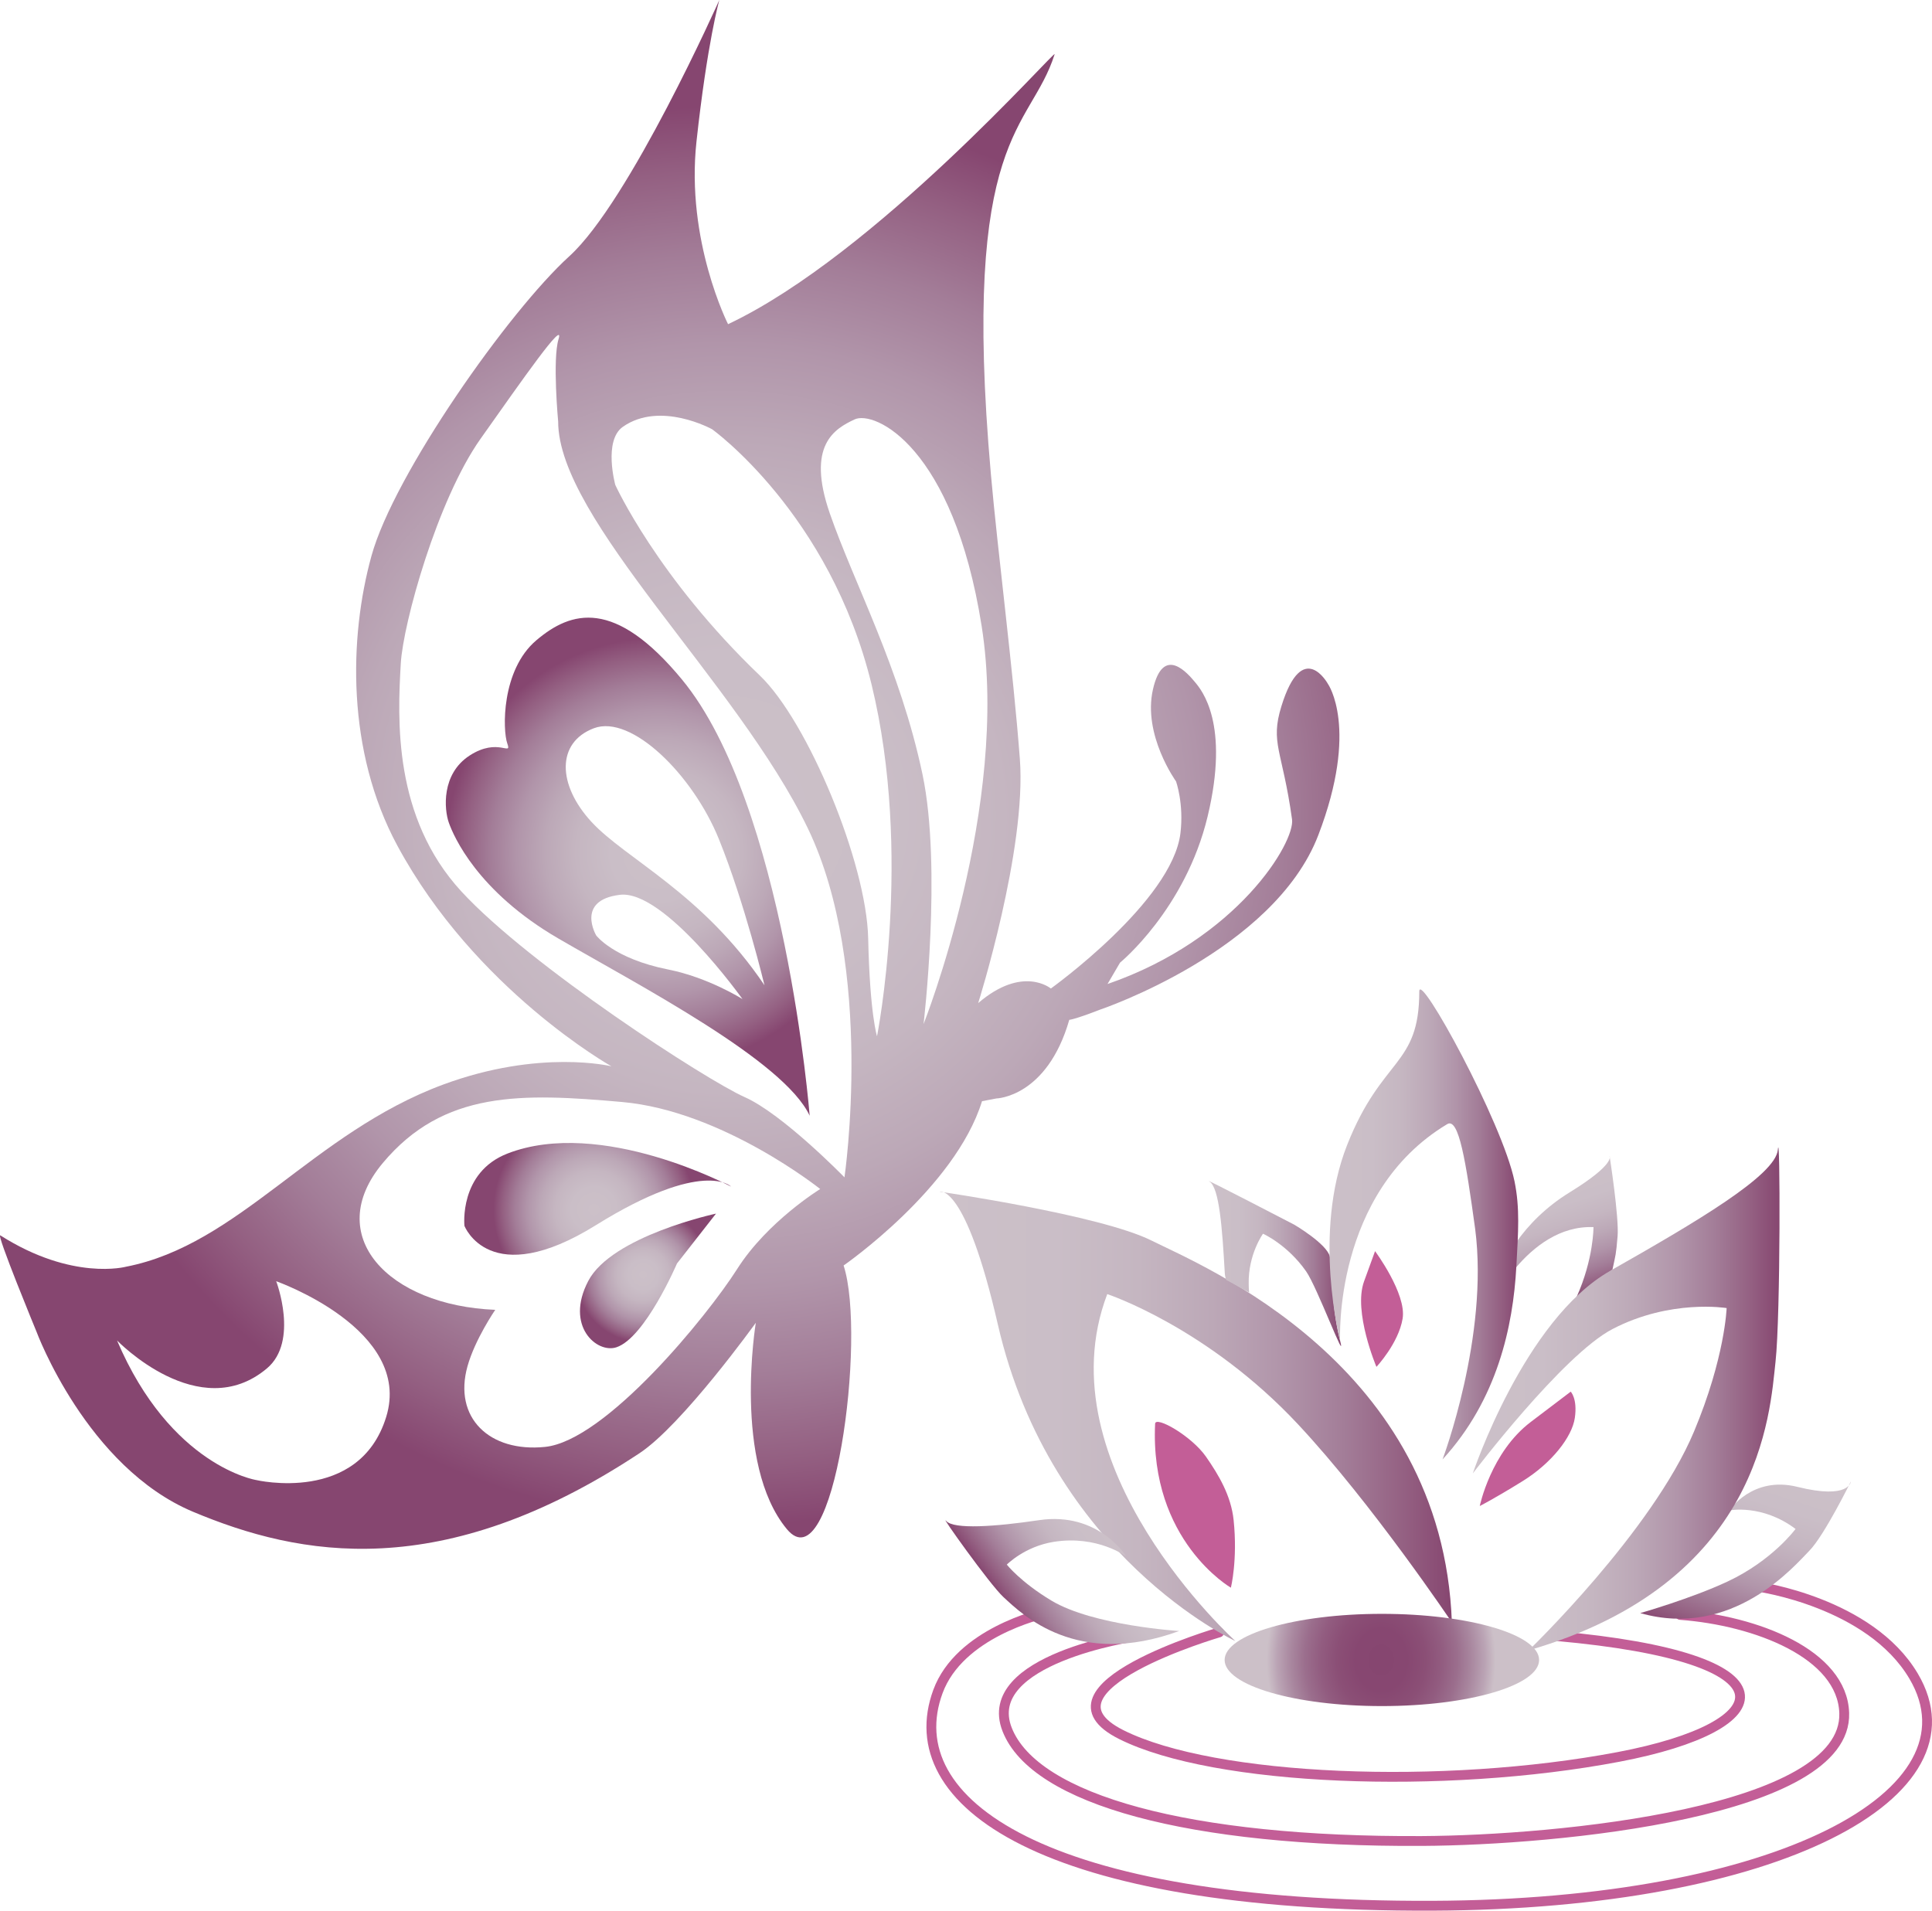<?xml version="1.0" encoding="utf-8"?>
<!-- Generator: Adobe Illustrator 12.0.0, SVG Export Plug-In . SVG Version: 6.00 Build 51448)  -->
<!DOCTYPE svg PUBLIC "-//W3C//DTD SVG 1.1//EN" "http://www.w3.org/Graphics/SVG/1.1/DTD/svg11.dtd">
<svg  version="1.1" xmlns="http://www.w3.org/2000/svg" xmlns:xlink="http://www.w3.org/1999/xlink" width="589.297" height="582.828" viewBox="0 0 589.297 582.828"
	 overflow="visible" enable-background="new 0 0 589.297 582.828" xml:space="preserve">
<g id="Calque_2">
	<rect x="-126.851" y="-11.086" fill="#FFFFFF" width="839" height="599.275"/>
</g>
<g id="Calque_1">
	<path fill="none" stroke="#C35E97" stroke-width="3" stroke-linecap="round" d="M318.999,492
		c-1.549,0.395-26.326,6.111-32.908,23.977c-12.404,33.668,31.969,65.816,150.91,65.348c105.787-0.42,167.834-34.32,146.678-70.049
		c-13.354-22.553-47.48-27.268-47.48-27.268"/>
	<path fill="none" stroke="#C35E97" stroke-width="3" stroke-linecap="round" d="M346.258,499.156c0,0-47.475,6.945-39.063,28.41
		c8.427,21.5,55.701,34.387,126.517,34.012c41.48-0.221,129.773-8.721,128.813-39.021c-0.57-18.02-26.797-28.207-50.035-29.943"/>
	<path fill="none" stroke="#C35E97" stroke-width="3" stroke-linecap="round" d="M371.851,497.951c0,0-58.226,16.982-29.813,31.188
		c28.407,14.203,98.256,16.924,151.617,6.795c49.578-9.41,55.344-30.27-19.043-36.883"/>
	
		<linearGradient id="XMLID_13_" gradientUnits="userSpaceOnUse" x1="286.599" y1="149.083" x2="442.848" y2="149.083" gradientTransform="matrix(1 0 0 -1 0 581.102)">
		<stop  offset="0" style="stop-color:#CCC0C8"/>
		<stop  offset="0.225" style="stop-color:#CABEC7"/>
		<stop  offset="0.388" style="stop-color:#C5B6C1"/>
		<stop  offset="0.532" style="stop-color:#BCA8B7"/>
		<stop  offset="0.665" style="stop-color:#B195AA"/>
		<stop  offset="0.789" style="stop-color:#A37D98"/>
		<stop  offset="0.907" style="stop-color:#946082"/>
		<stop  offset="1" style="stop-color:#864670"/>
	</linearGradient>
	<path fill="url(#XMLID_13_)" d="M395.974,434.527c22.633,24.236,46.874,60.367,46.874,60.367
		c-2.84-78.836-75.993-108.664-91.618-116.477c-15.625-7.814-64.631-14.916-64.631-14.916s7.813-2.84,17.756,40.484
		c16.233,70.73,72.442,96.59,72.442,96.59s-59.051-53.354-39.063-105.824C337.735,394.753,368.25,404.837,395.974,434.527z"/>
	<path fill="#C35E97" d="M375.444,484.312c0,0-24.794-14.287-23.113-50.01c0.119-2.518,11.15,3.734,15.549,10.088
		c3.783,5.461,7.627,11.807,8.404,19.33C377.545,475.908,375.444,484.312,375.444,484.312z"/>
	<path fill="#C35E97" d="M419.838,416.949c0,0-7.144-16.813-3.78-26.057c3.36-9.244,3.36-9.244,3.36-9.244
		s9.666,13.027,8.406,20.592C426.563,409.804,419.838,416.949,419.838,416.949z"/>
	<path fill="#C35E97" d="M451.358,459.394c0,0,3.361-16.389,15.549-25.635s12.188-9.246,12.188-9.246s2.104,2.102,1.262,7.984
		s-7.145,13.869-15.971,19.332C455.561,457.292,451.358,459.394,451.358,459.394z"/>
	
		<radialGradient id="XMLID_14_" cx="208.626" cy="383.041" r="216.408" gradientTransform="matrix(0.956 0.295 0.295 -0.956 -90.51 553.468)" gradientUnits="userSpaceOnUse">
		<stop  offset="0" style="stop-color:#CCC0C8"/>
		<stop  offset="0.225" style="stop-color:#CABEC7"/>
		<stop  offset="0.388" style="stop-color:#C5B6C1"/>
		<stop  offset="0.532" style="stop-color:#BCA8B7"/>
		<stop  offset="0.665" style="stop-color:#B195AA"/>
		<stop  offset="0.789" style="stop-color:#A37D98"/>
		<stop  offset="0.907" style="stop-color:#946082"/>
		<stop  offset="1" style="stop-color:#864670"/>
	</radialGradient>
	<path fill="url(#XMLID_14_)" d="M230.536,403.501c0,0-7.104,42.928,9.462,62.932c14.331,17.309,24.409-58.537,17.319-80.408
		c0,0,33.99-23.508,42.217-50.117l4.387-0.834c0,0,15.408-0.338,22.23-23.982c0,0,1.469-0.033,9.477-3.145
		c0,0,52.924-17.8,66.492-53.225c12.486-32.597,2.943-46.073,2.943-46.073s-7.732-14.176-14.197,6.743
		c-3.51,11.351,0.293,13.352,3.234,34.56c0.951,6.877-16.516,36.479-56.285,50.215l3.816-6.517c0,0,19.924-16.27,26.721-44.615
		c6.799-28.35-1.838-38.55-3.869-40.98c-2.033-2.427-9.656-11.658-12.814,2.264c-3.153,13.92,7.052,28.042,7.052,28.042
		s2.424,6.79,1.336,15.804c-2.511,20.834-39.522,47.371-39.522,47.371s-8.57-7.229-22.166,4.447c0,0,14.803-46.831,12.709-74.488
		c-2.093-27.658-6.687-62.555-8.839-86.877c-9.218-104.184,12.046-104.65,19.443-128.066c0.614-1.944-54.559,61.062-99.605,82.337
		c0,0-12.927-25.442-9.635-55.692C215.731,12.946,219.405,0,219.405,0s-27.341,61.452-45.772,78.184
		c-18.431,16.733-53.451,66.479-60.324,91.368c-6.874,24.889-7.657,59.566,7.881,88.381c23.725,44.002,65.3,67.33,65.3,67.33
		s-21.787-5.363-51.328,5.58c-39.749,14.727-62.25,48.865-96.732,55.561c0,0-16.335,4.418-38.304-9.547
		c-1.506-0.959,11.038,29.439,11.038,29.439s15.253,41.221,47.71,54.854s75.827,22.023,136.15-17.836
		C208.19,434.615,230.536,403.501,230.536,403.501z"/>
	<path fill="#FFFFFF" d="M281.703,312.384c0,0,26.407-66.521,17.721-121.393c-8.684-54.871-32.72-65.898-38.774-63.047
		c-6.056,2.852-14.784,7.803-7.526,28.717c7.437,21.431,21.432,47.113,28.264,79.594
		C287.369,264.69,281.703,312.384,281.703,312.384z"/>
	<path fill="#FFFFFF" d="M267.509,316.097c0,0,11.02-55.306-1.683-107.371c-12.703-52.064-48.617-77.785-48.617-77.785
		s-15.78-8.75-27.21-0.76c-6.024,4.209-2.329,17.725-2.329,17.725s12.829,28.236,44.108,58.17
		c14.582,13.957,32.526,57.069,33.034,80.17C265.321,309.345,267.509,316.097,267.509,316.097z"/>
	<path fill="#FFFFFF" d="M227.129,334.66c-11.67-5.186-65.461-40.027-86.354-62.683c-20.893-22.652-19.511-52.594-18.526-69.611
		c0.708-12.211,11.139-49.867,24.324-68.514c13.187-18.645,25.707-36.594,23.803-30.434c-1.902,6.158-0.126,25.155-0.126,25.155
		c-0.021,29.911,54.777,79.688,76.148,124.084c20.568,42.731,11.18,106.483,11.18,106.483S238.799,339.841,227.129,334.66z"/>
	<path fill="#FFFFFF" d="M142.602,416.736c2.322-8.277,8.459-17.184,8.459-17.184c-32.659-1.318-52.842-22.631-34.296-44.791
		c18.546-22.162,42.358-21.326,73.008-18.602c30.651,2.725,60.406,26.543,60.406,26.543s-16.097,9.871-25.295,24.348
		c-9.199,14.48-40.173,52.43-58.627,54.314C149.3,443.101,138.189,432.466,142.602,416.736z"/>
	
		<radialGradient id="XMLID_15_" cx="205.12" cy="256.278" r="30.686" gradientTransform="matrix(0.956 0.295 0.295 -0.956 -90.51 553.468)" gradientUnits="userSpaceOnUse">
		<stop  offset="0" style="stop-color:#CCC0C8"/>
		<stop  offset="0.225" style="stop-color:#CABEC7"/>
		<stop  offset="0.388" style="stop-color:#C5B6C1"/>
		<stop  offset="0.532" style="stop-color:#BCA8B7"/>
		<stop  offset="0.665" style="stop-color:#B195AA"/>
		<stop  offset="0.789" style="stop-color:#A37D98"/>
		<stop  offset="0.907" style="stop-color:#946082"/>
		<stop  offset="1" style="stop-color:#864670"/>
	</radialGradient>
	<path fill="url(#XMLID_15_)" d="M222.972,361.943c0,0-39.576-21.184-68.201-10.057c-14.83,5.766-13.11,22.041-13.11,22.041
		s7.656,19.98,40.103-0.203C214.623,353.291,222.972,361.943,222.972,361.943z"/>
	
		<radialGradient id="XMLID_16_" cx="225.296" cy="241.716" r="20.625" gradientTransform="matrix(0.956 0.295 0.295 -0.956 -90.51 553.468)" gradientUnits="userSpaceOnUse">
		<stop  offset="0" style="stop-color:#CCC0C8"/>
		<stop  offset="0.225" style="stop-color:#CABEC7"/>
		<stop  offset="0.388" style="stop-color:#C5B6C1"/>
		<stop  offset="0.532" style="stop-color:#BCA8B7"/>
		<stop  offset="0.665" style="stop-color:#B195AA"/>
		<stop  offset="0.789" style="stop-color:#A37D98"/>
		<stop  offset="0.907" style="stop-color:#946082"/>
		<stop  offset="1" style="stop-color:#864670"/>
	</radialGradient>
	<path fill="url(#XMLID_16_)" d="M218.394,370.203c0,0-31.8,6.814-38.974,20.566c-7.176,13.758,2.654,22.184,8.601,20.207
		c8.773-2.914,18.472-25.559,18.472-25.559L218.394,370.203z"/>
	<path fill="#FFFFFF" d="M35.701,408.89c16.348,38.395,42.406,42.574,42.406,42.574s31.434,7.465,39.684-19.229
		c8.25-26.691-33.541-41.408-33.541-41.408s6.987,18.307-2.815,26.574C60.745,434.851,35.701,408.89,35.701,408.89z"/>
	<path fill="none" d="M140.819,212.157c0,0-15.211-52.074,11.579-60.757c20.25-6.565,23.386,12.401,23.386,12.401
		s-2.344,17.048-16.493,22.795C145.143,192.347,140.819,212.157,140.819,212.157z"/>
	
		<radialGradient id="XMLID_17_" cx="192.021" cy="366.257" r="65.351" gradientTransform="matrix(0.956 0.295 0.295 -0.956 -90.51 553.468)" gradientUnits="userSpaceOnUse">
		<stop  offset="0" style="stop-color:#CCC0C8"/>
		<stop  offset="0.225" style="stop-color:#CABEC7"/>
		<stop  offset="0.388" style="stop-color:#C5B6C1"/>
		<stop  offset="0.532" style="stop-color:#BCA8B7"/>
		<stop  offset="0.665" style="stop-color:#B195AA"/>
		<stop  offset="0.789" style="stop-color:#A37D98"/>
		<stop  offset="0.907" style="stop-color:#946082"/>
		<stop  offset="1" style="stop-color:#864670"/>
	</radialGradient>
	<path fill="url(#XMLID_17_)" d="M246.968,340.341c0,0-7.528-95.006-38.957-133.063c-20.505-24.829-33.771-21.011-44.449-11.938
		c-10.678,9.073-10.274,27.418-8.824,31.464c1.447,4.048-2.763-1.978-11.477,3.653c-8.714,5.629-7.795,16.485-6.346,20.532
		c1.448,4.047,8.616,20.884,33.407,35.296C195.111,300.695,239.12,323.519,246.968,340.341z"/>
	<path fill="#FFFFFF" d="M233.177,300.537c0,0-5.989-25.021-13.897-44.561c-7.907-19.542-26.67-38.163-38.132-33.831
		c-11.461,4.331-11.177,17.24-0.731,28.567C190.863,262.04,214.203,272.403,233.177,300.537z"/>
	<path fill="#FFFFFF" d="M226.471,304.763c0,0-23.848-33.467-37.408-31.807c-13.56,1.658-7.205,12.395-7.205,12.395
		s5.266,7.064,21.981,10.393C216.13,298.194,226.471,304.763,226.471,304.763z"/>
	
		<linearGradient id="XMLID_18_" gradientUnits="userSpaceOnUse" x1="368.694" y1="195.68" x2="409.063" y2="195.68" gradientTransform="matrix(1 0 0 -1 0 581.102)">
		<stop  offset="0" style="stop-color:#CCC0C8"/>
		<stop  offset="0.225" style="stop-color:#CABEC7"/>
		<stop  offset="0.388" style="stop-color:#C5B6C1"/>
		<stop  offset="0.532" style="stop-color:#BCA8B7"/>
		<stop  offset="0.665" style="stop-color:#B195AA"/>
		<stop  offset="0.789" style="stop-color:#A37D98"/>
		<stop  offset="0.907" style="stop-color:#946082"/>
		<stop  offset="1" style="stop-color:#864670"/>
	</linearGradient>
	<path fill="url(#XMLID_18_)" d="M405.616,383.279c-0.98-3.914-10.828-9.691-10.828-9.691s-28.879-15.014-25.875-13.17
		c3.002,1.844,3.907,14.396,4.672,27.947c0.047,0.811,0.209,1.186,0.355,2.008l7.094,3.912c-0.141-0.826-0.146-1.984-0.158-2.666
		c-0.179-8.988,4.363-15.283,4.363-15.283s7.412,3.273,13.172,11.506c3.36,4.807,12.426,29.189,10.346,21.117
		C405.859,397.708,406.594,387.191,405.616,383.279z"/>
	
		<linearGradient id="XMLID_19_" gradientUnits="userSpaceOnUse" x1="-1751.591" y1="1303.403" x2="-1714.01" y2="1303.403" gradientTransform="matrix(0.32 0.947 0.947 -0.32 -200.603 2435.617)">
		<stop  offset="0" style="stop-color:#CCC0C8"/>
		<stop  offset="0.225" style="stop-color:#CABEC7"/>
		<stop  offset="0.388" style="stop-color:#C5B6C1"/>
		<stop  offset="0.532" style="stop-color:#BCA8B7"/>
		<stop  offset="0.665" style="stop-color:#B195AA"/>
		<stop  offset="0.789" style="stop-color:#A37D98"/>
		<stop  offset="0.907" style="stop-color:#946082"/>
		<stop  offset="1" style="stop-color:#864670"/>
	</linearGradient>
	<path fill="url(#XMLID_19_)" d="M491.829,387.273c0.982-4.605,1.072-4.338,1.564-10.16s-2.441-24.494-2.441-24.494
		s1.928,2.408-12.119,11.057c-7.393,4.549-12.65,10.002-16.385,15.307l-0.182,7.824c5.527-6.549,13.561-12.881,23.779-12.492
		c0,0,0.068,9.725-5.178,21.389L491.829,387.273z"/>
	
		<linearGradient id="XMLID_20_" gradientUnits="userSpaceOnUse" x1="-2818.599" y1="770.119" x2="-2760.61" y2="770.119" gradientTransform="matrix(-0.308 0.951 0.951 0.308 -1059.165 2888.899)">
		<stop  offset="0" style="stop-color:#CCC0C8"/>
		<stop  offset="0.225" style="stop-color:#CABEC7"/>
		<stop  offset="0.388" style="stop-color:#C5B6C1"/>
		<stop  offset="0.532" style="stop-color:#BCA8B7"/>
		<stop  offset="0.665" style="stop-color:#B195AA"/>
		<stop  offset="0.789" style="stop-color:#A37D98"/>
		<stop  offset="0.907" style="stop-color:#946082"/>
		<stop  offset="1" style="stop-color:#864670"/>
	</linearGradient>
	<path fill="url(#XMLID_20_)" d="M526.979,482.41c-11.145,5.223-26.672,9.652-26.672,9.652c28.16,8.006,47.053-14.416,51.596-19.041
		c4.545-4.625,12.65-21.115,12.65-21.115s-0.314,5.627-16.322,1.645c-13.77-3.428-20.74,7.188-20.74,7.188s9.99-2.014,20.186,5.654
		C547.676,466.392,540.629,476.013,526.979,482.41z"/>
	
		<linearGradient id="XMLID_21_" gradientUnits="userSpaceOnUse" x1="-3632.688" y1="-1098.753" x2="-3594.45" y2="-1098.753" gradientTransform="matrix(-0.806 0.592 -0.592 -0.806 -3238.406 1735.155)">
		<stop  offset="0" style="stop-color:#CCC0C8"/>
		<stop  offset="0.225" style="stop-color:#CABEC7"/>
		<stop  offset="0.388" style="stop-color:#C5B6C1"/>
		<stop  offset="0.532" style="stop-color:#BCA8B7"/>
		<stop  offset="0.665" style="stop-color:#B195AA"/>
		<stop  offset="0.789" style="stop-color:#A37D98"/>
		<stop  offset="0.907" style="stop-color:#946082"/>
		<stop  offset="1" style="stop-color:#864670"/>
	</linearGradient>
	<path fill="url(#XMLID_21_)" d="M359.681,497.523c-31.188,11.438-47.845-5.02-53.636-10.371
		c-4.188-3.873-19.785-25.848-17.448-23.207c2.335,2.639,14.907,1.754,28.334-0.234c18.211-2.695,26.589,11.07,26.589,11.07
		s-8.775-6.574-22.124-4.453c-8.877,1.41-14.297,6.941-14.297,6.941s4.181,5.32,13.612,10.982
		C333.463,495.906,359.681,497.523,359.681,497.523z"/>
	
		<linearGradient id="XMLID_22_" gradientUnits="userSpaceOnUse" x1="405.53" y1="207.601" x2="463.078" y2="207.601" gradientTransform="matrix(1 0 0 -1 0 581.102)">
		<stop  offset="0" style="stop-color:#CCC0C8"/>
		<stop  offset="0.225" style="stop-color:#CABEC7"/>
		<stop  offset="0.388" style="stop-color:#C5B6C1"/>
		<stop  offset="0.532" style="stop-color:#BCA8B7"/>
		<stop  offset="0.665" style="stop-color:#B195AA"/>
		<stop  offset="0.789" style="stop-color:#A37D98"/>
		<stop  offset="0.907" style="stop-color:#946082"/>
		<stop  offset="1" style="stop-color:#864670"/>
	</linearGradient>
	<path fill="url(#XMLID_22_)" d="M440.008,445.179c16.686-18.201,21.518-40.549,22.508-58.883
		c0.566-10.471,1.119-17.756-0.564-25.963c-3.672-17.889-29.045-64.304-29.045-57.91c0,23.004-11.363,19.887-22.018,46.875
		c-10.653,26.988-2.133,59.66-2.133,59.66s-2.229-45.113,32.672-66.053c3.553-2.131,5.684,11.363,8.523,31.961
		C454.211,407.537,440.008,445.179,440.008,445.179z"/>
	
		<linearGradient id="XMLID_23_" gradientUnits="userSpaceOnUse" x1="449.241" y1="154.393" x2="542.789" y2="154.393" gradientTransform="matrix(1 0 0 -1 0 581.102)">
		<stop  offset="0" style="stop-color:#CCC0C8"/>
		<stop  offset="0.225" style="stop-color:#CABEC7"/>
		<stop  offset="0.388" style="stop-color:#C5B6C1"/>
		<stop  offset="0.532" style="stop-color:#BCA8B7"/>
		<stop  offset="0.665" style="stop-color:#B195AA"/>
		<stop  offset="0.789" style="stop-color:#A37D98"/>
		<stop  offset="0.907" style="stop-color:#946082"/>
		<stop  offset="1" style="stop-color:#864670"/>
	</linearGradient>
	<path fill="url(#XMLID_23_)" d="M466.286,503.417c71.023-20.596,73.555-72.418,75.285-88.068
		c1.555-14.068,1.42-72.441,0.709-64.631c-0.709,7.814-24.857,22.02-51.137,36.934c-26.277,14.914-41.902,61.789-41.902,61.789
		s27.385-36.115,42.613-44.033c17.756-9.232,34.801-6.393,34.801-6.393s-0.484,15.053-9.941,37.643
		C503.928,467.197,466.286,503.417,466.286,503.417z"/>
	
		<radialGradient id="XMLID_24_" cx="551.401" cy="-24.393" r="37.668" gradientTransform="matrix(0.926 0 0 -1.121 -89.323 479.015)" gradientUnits="userSpaceOnUse">
		<stop  offset="0" style="stop-color:#864670"/>
		<stop  offset="0.225" style="stop-color:#874771"/>
		<stop  offset="0.388" style="stop-color:#8B4F76"/>
		<stop  offset="0.532" style="stop-color:#925C80"/>
		<stop  offset="0.665" style="stop-color:#9B6E8D"/>
		<stop  offset="0.789" style="stop-color:#A9879F"/>
		<stop  offset="0.907" style="stop-color:#BAA3B4"/>
		<stop  offset="1" style="stop-color:#CCC0C8"/>
	</radialGradient>
	<ellipse fill="url(#XMLID_24_)" cx="421.495" cy="506.357" rx="47.961" ry="14.068"/>
</g>
</svg>
